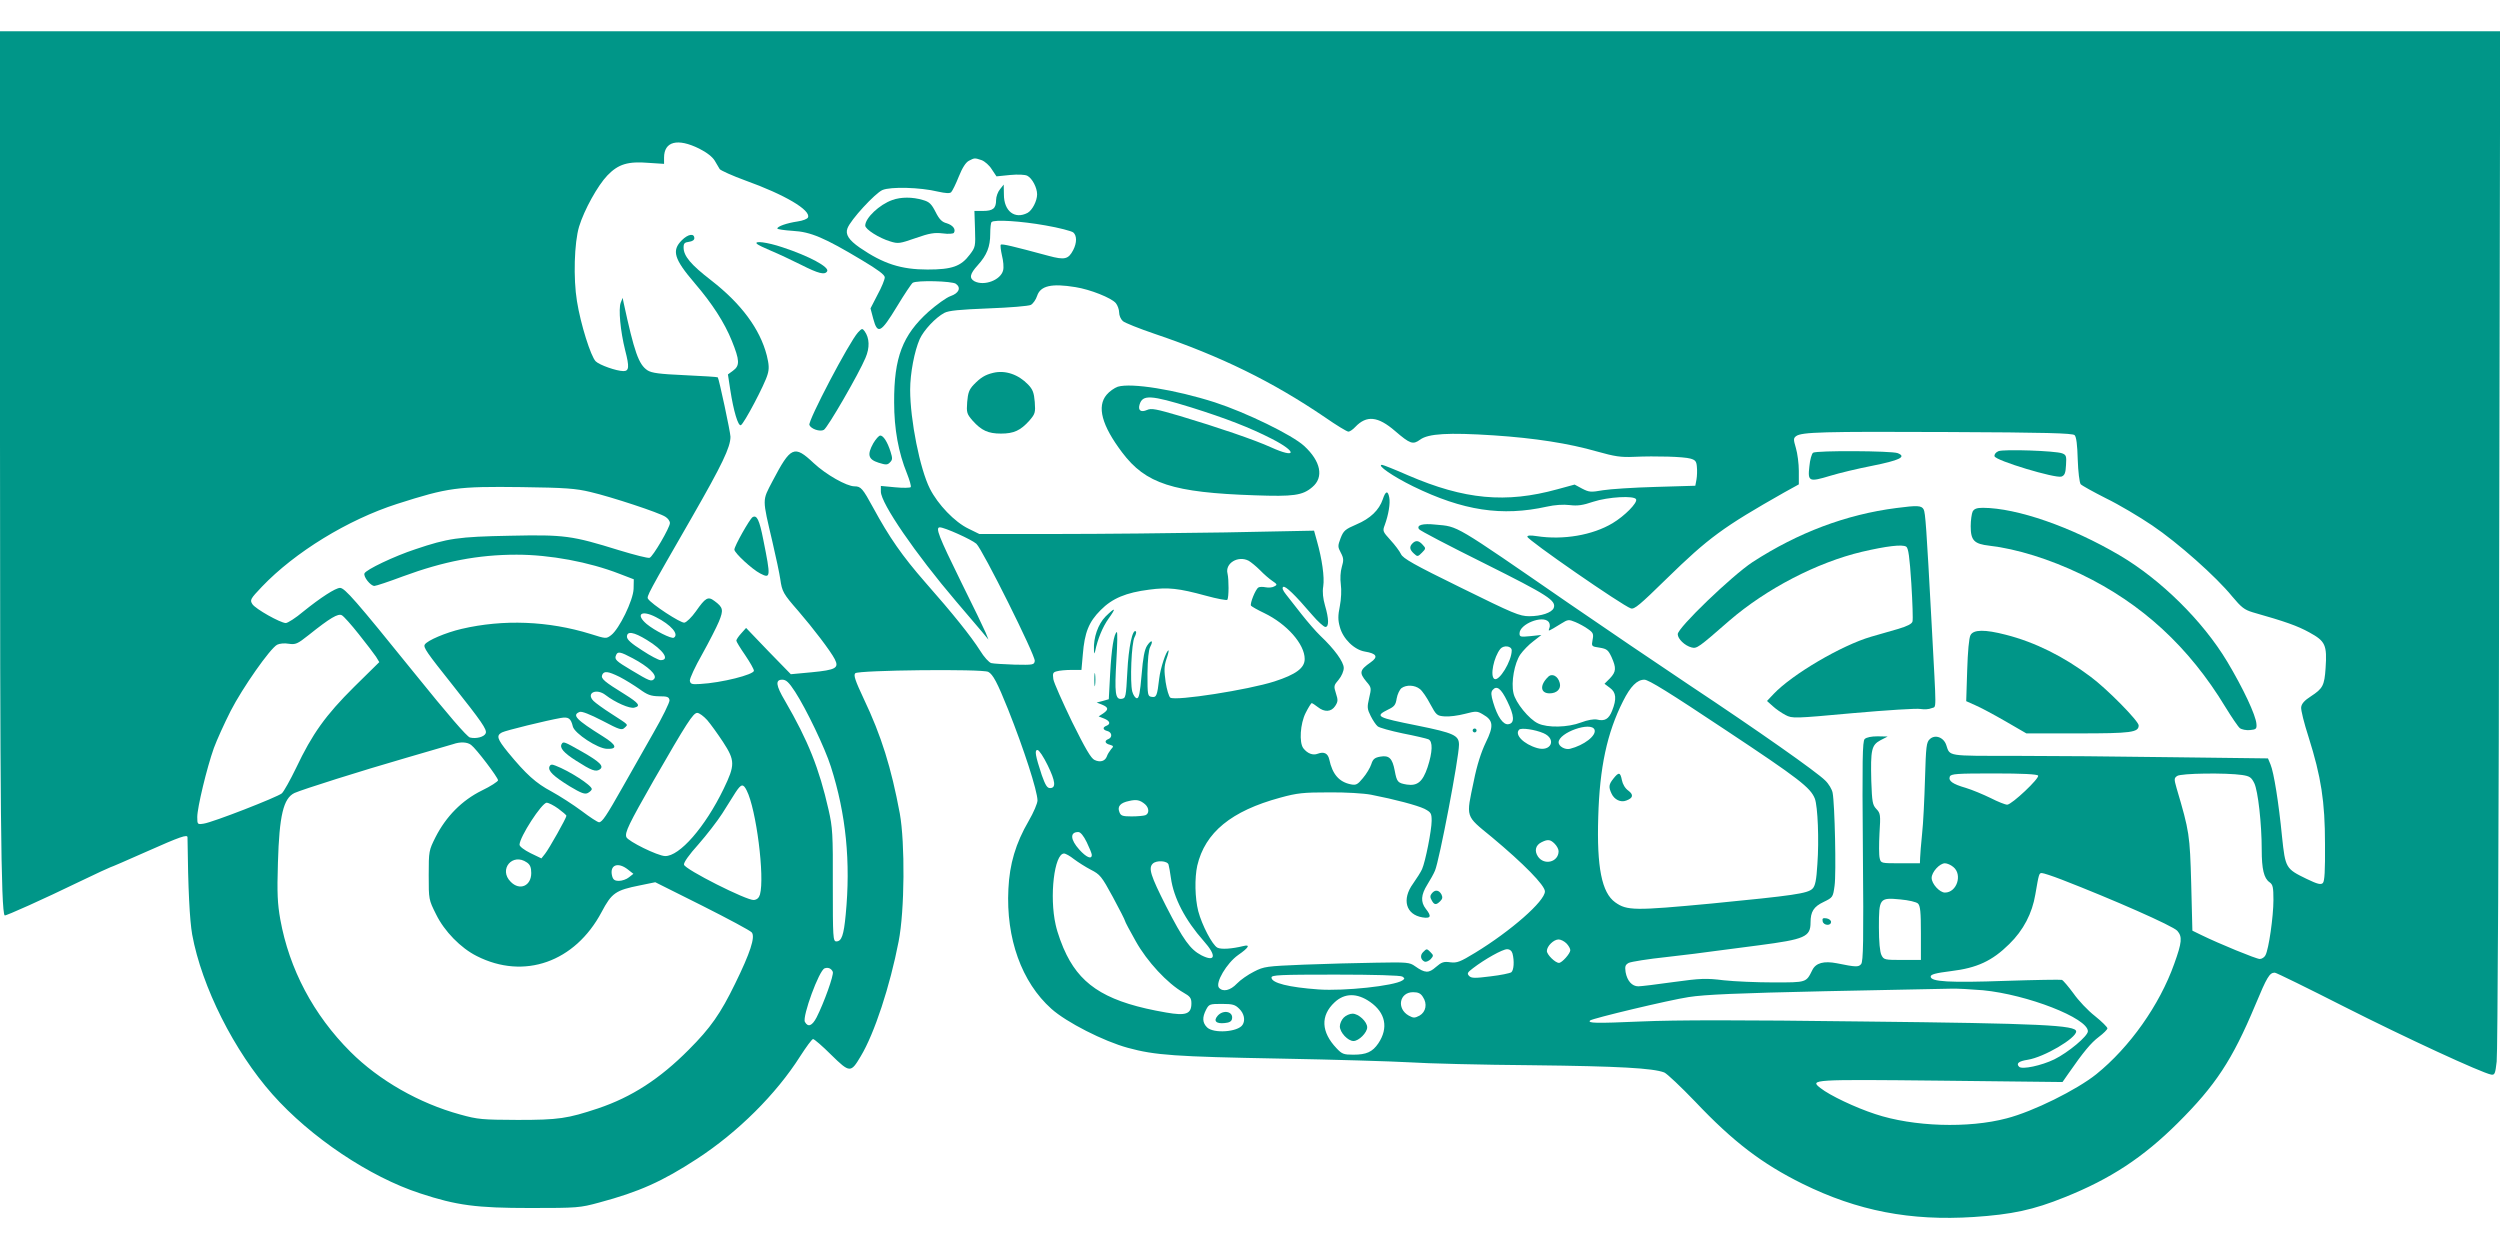 <?xml version="1.0" standalone="no"?>
<!DOCTYPE svg PUBLIC "-//W3C//DTD SVG 20010904//EN"
 "http://www.w3.org/TR/2001/REC-SVG-20010904/DTD/svg10.dtd">
<svg version="1.0" xmlns="http://www.w3.org/2000/svg"
 width="1280pt" height="640pt" viewBox="0 0 1280 640"
 preserveAspectRatio="xMidYMid meet">
<g transform="translate(0,640) scale(0.1,-0.1)"
fill="#009688" stroke="none">
<path d="M0 4143 c0 -1856 5 -2412 24 -2430 4 -4 202 85 379 171 87 42 161 76
163 76 3 0 86 36 185 80 173 77 209 89 209 73 3 -267 11 -423 24 -498 49 -267
215 -597 411 -818 195 -220 498 -423 756 -507 188 -62 288 -75 564 -75 241 0
254 1 353 28 205 55 323 108 501 224 209 136 405 331 528 525 31 48 60 88 66
88 6 0 48 -36 93 -81 95 -93 100 -93 151 -7 70 116 150 360 194 588 31 158 33
504 6 655 -44 235 -94 397 -185 588 -43 92 -53 120 -43 130 16 16 651 23 681
7 24 -13 46 -54 101 -191 82 -206 150 -417 151 -467 0 -15 -20 -62 -45 -105
-67 -115 -98 -221 -104 -348 -13 -254 68 -478 220 -614 77 -69 267 -166 392
-200 139 -38 242 -45 780 -55 275 -5 572 -14 660 -19 88 -6 372 -13 630 -15
447 -5 618 -15 676 -37 14 -6 85 -73 158 -149 195 -206 342 -318 550 -421 282
-139 552 -191 877 -170 195 13 304 36 465 101 235 94 402 204 579 380 193 192
279 322 397 604 60 144 73 166 100 166 7 0 166 -78 355 -174 314 -159 704
-339 753 -348 18 -3 21 5 28 67 5 39 11 1241 13 2673 l5 2602 -6401 0 -6400 0
0 -2097z m3580 1496 c40 -20 68 -43 79 -61 9 -16 21 -36 26 -44 6 -7 65 -34
131 -58 203 -73 336 -152 321 -189 -3 -8 -26 -17 -54 -21 -54 -8 -103 -25
-103 -36 0 -4 35 -9 79 -12 92 -5 162 -35 354 -150 82 -49 117 -75 117 -88 0
-11 -16 -51 -37 -89 l-36 -70 14 -53 c22 -82 39 -73 121 62 38 63 75 118 81
122 21 14 202 9 221 -5 28 -20 16 -48 -27 -63 -21 -7 -72 -44 -113 -80 -133
-120 -177 -234 -176 -464 0 -137 22 -257 66 -365 13 -33 22 -64 19 -69 -3 -4
-39 -5 -79 -1 l-74 7 0 -29 c0 -60 178 -319 386 -563 55 -64 114 -134 132
-155 l33 -40 -14 35 c-8 19 -64 136 -126 260 -116 236 -133 280 -109 280 24 0
162 -62 187 -84 31 -28 303 -573 299 -600 -3 -20 -8 -21 -103 -19 -55 2 -109
5 -120 8 -11 3 -37 31 -57 64 -47 74 -140 190 -282 351 -117 134 -183 229
-265 380 -54 99 -63 110 -96 110 -40 0 -146 60 -209 119 -100 94 -117 86 -211
-93 -53 -102 -53 -84 0 -311 18 -77 36 -162 40 -190 9 -64 15 -75 92 -163 76
-88 166 -206 187 -247 23 -45 6 -55 -118 -67 l-107 -10 -115 118 -114 119 -25
-28 c-14 -15 -25 -32 -25 -37 0 -5 20 -38 45 -74 25 -37 45 -72 45 -80 0 -20
-165 -62 -275 -68 -44 -3 -50 0 -53 17 -1 11 27 72 63 135 35 63 74 139 86
168 24 59 22 72 -23 105 -33 25 -46 17 -95 -53 -22 -31 -48 -56 -59 -58 -19
-3 -169 95 -186 122 -8 12 -2 24 226 420 153 267 196 356 196 410 0 22 -59
298 -65 304 -1 2 -77 7 -168 11 -132 6 -170 11 -192 25 -45 30 -67 92 -122
346 l-5 25 -10 -25 c-12 -32 -2 -144 23 -244 22 -85 20 -106 -9 -106 -35 0
-123 31 -142 50 -25 25 -77 189 -96 308 -19 116 -14 299 11 382 26 85 95 210
145 262 56 58 105 73 213 64 l77 -5 0 32 c0 83 69 101 180 46z m1446 -59 c16
-6 40 -27 52 -47 l24 -36 69 7 c42 4 78 2 89 -4 25 -13 50 -61 50 -95 0 -34
-25 -82 -49 -95 -65 -34 -121 8 -121 94 l-1 51 -19 -24 c-11 -13 -20 -38 -20
-55 0 -43 -16 -56 -67 -56 l-44 0 3 -92 c3 -90 2 -94 -27 -132 -45 -60 -91
-76 -216 -76 -135 0 -226 29 -347 112 -56 39 -75 68 -63 99 16 44 142 180 179
196 42 18 194 14 284 -8 41 -9 61 -10 68 -3 6 6 24 42 39 80 18 45 36 73 52
81 29 15 29 15 65 3z m326 -334 c70 -12 134 -29 143 -36 19 -16 19 -53 0 -90
-25 -48 -44 -52 -126 -30 -182 49 -239 63 -245 57 -3 -3 0 -28 6 -55 7 -27 10
-61 6 -76 -12 -50 -97 -82 -147 -56 -28 16 -23 38 17 82 47 52 64 95 64 161 0
30 3 57 7 60 13 14 152 5 275 -17z m154 -316 c76 -12 184 -55 207 -82 9 -11
17 -33 17 -48 0 -15 8 -34 19 -44 10 -9 83 -38 162 -65 340 -115 604 -245 872
-427 59 -41 113 -74 121 -74 7 0 23 11 35 24 58 61 116 55 204 -21 77 -66 91
-71 128 -44 42 31 144 37 376 22 211 -14 385 -41 531 -83 89 -25 121 -30 187
-27 114 5 255 1 290 -9 25 -7 31 -14 33 -42 2 -19 1 -48 -2 -65 l-6 -32 -203
-6 c-111 -3 -233 -11 -270 -17 -62 -11 -71 -10 -106 8 l-39 21 -88 -24 c-264
-73 -476 -53 -764 71 -68 30 -129 54 -134 54 -30 0 55 -59 159 -110 256 -125
455 -155 685 -104 40 9 84 12 117 8 40 -5 67 -1 120 17 76 25 213 33 220 12 7
-18 -59 -85 -121 -122 -102 -61 -252 -87 -388 -66 -32 5 -48 4 -48 -3 0 -16
487 -353 530 -367 18 -6 46 18 183 152 215 210 289 264 601 441 l76 42 0 69
c0 37 -7 90 -15 117 -13 44 -13 50 1 61 29 21 135 24 776 21 505 -2 640 -6
650 -16 9 -9 14 -50 16 -125 2 -62 9 -118 15 -126 6 -7 64 -39 129 -72 66 -32
172 -95 237 -139 132 -89 328 -263 410 -364 47 -56 62 -68 105 -81 169 -48
228 -69 290 -103 82 -45 91 -64 83 -183 -6 -89 -14 -104 -75 -144 -33 -21 -48
-38 -50 -56 -2 -14 15 -82 38 -153 64 -203 84 -329 84 -548 1 -137 -2 -190
-11 -199 -10 -10 -27 -6 -83 21 -107 52 -109 55 -126 216 -17 174 -42 330 -59
370 l-13 31 -488 6 c-269 4 -634 7 -811 7 -346 0 -329 -3 -348 55 -13 40 -57
56 -84 31 -18 -16 -20 -36 -25 -204 -3 -103 -9 -230 -15 -282 -5 -52 -10 -107
-10 -122 l-1 -28 -100 0 c-99 0 -100 0 -106 26 -4 15 -4 72 -1 128 6 94 5 102
-16 124 -20 21 -22 36 -26 143 -4 161 1 184 47 209 l37 19 -52 1 c-31 0 -57
-5 -66 -14 -11 -12 -13 -104 -9 -575 4 -460 2 -564 -9 -577 -13 -16 -26 -16
-124 4 -67 13 -108 2 -126 -35 -32 -64 -28 -63 -198 -63 -86 0 -201 5 -256 11
-89 11 -118 10 -256 -9 -85 -12 -167 -22 -181 -22 -32 0 -57 28 -65 73 -4 29
-2 37 16 47 12 6 99 20 194 30 95 11 204 24 242 30 39 5 142 19 230 30 236 31
265 43 265 117 0 55 16 81 67 105 47 23 48 24 56 83 9 62 1 421 -10 476 -3 17
-20 46 -38 63 -44 44 -341 253 -695 488 -162 108 -439 296 -615 417 -599 413
-566 394 -685 405 -66 7 -98 -2 -85 -23 3 -7 155 -86 336 -176 326 -163 368
-190 354 -228 -10 -24 -64 -42 -125 -42 -50 0 -80 13 -350 146 -241 118 -297
150 -307 172 -7 15 -31 47 -54 72 -39 43 -41 46 -29 77 19 52 29 111 23 141
-7 37 -19 34 -33 -9 -19 -56 -64 -99 -135 -129 -58 -25 -66 -32 -81 -70 -15
-40 -15 -45 1 -75 15 -28 15 -39 5 -73 -7 -24 -9 -59 -5 -89 4 -28 2 -76 -5
-111 -10 -49 -10 -72 0 -107 16 -61 74 -117 128 -126 61 -10 70 -27 30 -55
-57 -40 -60 -53 -22 -99 26 -30 26 -33 14 -84 -11 -47 -10 -56 8 -92 11 -22
27 -46 36 -53 8 -7 66 -23 128 -36 62 -12 121 -26 131 -30 24 -10 22 -65 -4
-144 -25 -74 -52 -96 -106 -88 -47 8 -51 13 -62 71 -12 64 -29 80 -74 72 -29
-5 -38 -13 -46 -39 -6 -18 -25 -50 -43 -71 -27 -33 -35 -37 -61 -32 -61 12
-95 52 -111 127 -7 32 -27 42 -59 30 -25 -10 -53 1 -74 28 -22 29 -16 126 12
181 14 28 28 50 31 50 3 0 17 -9 31 -20 35 -28 69 -25 89 5 15 23 15 31 4 65
-12 37 -11 41 14 70 15 18 26 44 26 60 0 31 -48 97 -120 165 -23 22 -66 72
-96 110 -30 39 -66 84 -80 102 -16 20 -21 33 -14 38 11 7 60 -40 148 -143 29
-34 60 -62 68 -62 19 0 18 42 -2 110 -10 35 -14 68 -9 98 7 47 -6 139 -32 231
l-15 54 -456 -9 c-252 -4 -637 -8 -857 -8 l-401 0 -55 27 c-71 34 -157 124
-198 205 -51 101 -101 352 -101 506 0 85 22 199 49 260 21 46 81 110 126 134
23 12 77 17 226 23 109 4 206 12 217 18 11 6 26 27 32 46 17 52 74 65 196 45z
m-2483 -1049 c107 -25 353 -106 384 -127 13 -8 23 -22 23 -32 0 -23 -87 -172
-104 -178 -8 -3 -78 15 -157 39 -242 75 -278 80 -559 74 -264 -5 -317 -13
-483 -69 -107 -35 -254 -105 -261 -124 -6 -17 31 -64 51 -64 8 0 74 22 146 49
209 77 385 111 582 111 171 0 370 -37 527 -98 l73 -28 -1 -49 c-2 -59 -74
-206 -115 -237 -25 -19 -26 -19 -105 6 -216 67 -447 76 -661 26 -81 -19 -175
-59 -188 -80 -9 -14 9 -40 142 -207 149 -188 177 -228 170 -247 -7 -19 -49
-30 -81 -22 -15 4 -112 116 -287 333 -298 369 -354 433 -378 433 -23 0 -100
-50 -188 -121 -39 -33 -80 -59 -90 -59 -28 1 -155 72 -171 97 -13 21 -11 26
49 89 169 177 440 343 692 424 263 84 307 90 637 86 225 -3 278 -7 353 -25z
m3370 -352 c12 -7 38 -28 58 -48 19 -20 48 -45 63 -55 25 -17 27 -20 11 -28
-9 -6 -29 -8 -44 -5 -15 3 -32 3 -38 -1 -15 -9 -44 -82 -38 -93 3 -4 34 -22
68 -38 116 -56 207 -159 207 -235 0 -46 -44 -79 -155 -115 -134 -43 -505 -101
-533 -83 -7 5 -18 41 -24 80 -8 58 -8 80 4 117 9 25 13 45 11 45 -12 0 -42
-92 -48 -145 -10 -87 -14 -97 -38 -93 -21 3 -22 8 -22 118 1 74 6 123 14 138
18 34 6 39 -16 6 -13 -20 -21 -62 -28 -149 -8 -93 -13 -120 -24 -120 -8 0 -19
16 -24 35 -12 48 -4 249 12 278 7 13 10 26 7 29 -17 17 -38 -81 -44 -206 -7
-130 -8 -136 -29 -139 -33 -5 -37 29 -27 199 5 81 6 145 2 143 -15 -10 -27
-84 -34 -212 l-7 -132 -31 -9 -31 -8 28 -11 c33 -14 34 -25 5 -45 l-23 -15 28
-11 c30 -12 35 -28 12 -37 -21 -8 -19 -21 5 -27 23 -6 27 -32 5 -41 -22 -8
-18 -23 7 -29 20 -6 21 -8 6 -24 -8 -10 -18 -26 -21 -36 -9 -24 -34 -32 -63
-18 -18 8 -47 58 -115 195 -49 102 -93 200 -96 219 -4 30 -2 35 18 40 13 4 47
7 75 7 l51 0 7 79 c9 113 31 167 91 227 60 61 131 90 249 105 97 13 151 7 290
-31 58 -16 108 -25 110 -21 8 12 8 104 1 134 -14 53 54 94 108 66z m-4556
-376 c39 -49 78 -100 88 -115 l17 -28 -129 -127 c-146 -145 -214 -240 -297
-415 -30 -62 -63 -121 -73 -130 -22 -19 -355 -149 -400 -155 -32 -5 -33 -4
-33 34 0 48 49 252 85 353 15 41 54 127 86 190 61 119 202 320 238 339 11 6
38 9 59 5 35 -5 44 -2 103 45 110 88 150 111 169 101 10 -5 49 -49 87 -97z
m1522 87 c77 -39 119 -88 91 -105 -12 -7 -98 36 -139 70 -59 50 -27 74 48 35z
m4570 -24 c6 -7 8 -22 4 -31 -7 -20 -9 -20 60 22 35 22 39 22 73 8 19 -8 49
-24 65 -36 26 -18 29 -25 23 -55 -6 -33 -6 -34 36 -40 37 -6 44 -12 61 -48 25
-56 24 -75 -8 -109 l-28 -28 28 -21 c32 -23 35 -57 11 -117 -17 -43 -38 -55
-78 -45 -15 3 -47 -2 -81 -15 -68 -26 -172 -28 -220 -5 -46 21 -116 107 -126
155 -13 56 5 154 35 198 14 20 44 51 67 68 l41 32 -56 -6 c-51 -5 -56 -4 -56
14 0 48 119 95 149 59z m-4618 -92 c85 -51 121 -104 71 -104 -9 0 -52 22 -94
50 -55 35 -78 55 -78 70 0 30 34 25 101 -16z m4429 -54 c0 -55 -65 -161 -89
-146 -23 14 -3 112 31 154 17 20 58 15 58 -8z m-4501 -40 c81 -43 126 -86 111
-105 -14 -17 -23 -13 -118 44 -79 47 -87 55 -78 76 8 21 21 19 85 -15z m-66
-96 c29 -15 74 -43 101 -62 41 -30 58 -36 100 -37 43 0 51 -3 54 -20 1 -11
-36 -87 -84 -170 -47 -82 -117 -206 -156 -275 -83 -147 -105 -180 -121 -180
-7 0 -47 26 -89 58 -43 32 -113 77 -155 100 -79 42 -129 87 -222 200 -56 69
-61 86 -31 102 19 10 227 61 301 74 40 7 52 -2 62 -44 9 -35 127 -113 175
-114 56 -2 49 20 -20 63 -139 87 -161 110 -120 126 11 4 52 -12 116 -45 89
-47 100 -50 114 -36 19 18 24 12 -67 71 -41 26 -82 56 -92 66 -41 41 15 67 62
30 48 -37 124 -71 147 -64 34 8 23 23 -49 68 -105 65 -123 80 -116 99 9 22 29
20 90 -10z m898 -76 c57 -88 153 -288 183 -383 78 -244 102 -489 76 -758 -10
-106 -21 -137 -48 -137 -17 0 -18 19 -18 288 1 263 -1 295 -22 387 -48 211
-104 352 -223 557 -47 79 -50 108 -14 108 20 0 34 -13 66 -62z m4766 -197
c374 -248 433 -294 455 -350 15 -39 22 -213 13 -335 -5 -83 -11 -112 -25 -126
-25 -25 -97 -35 -516 -76 -394 -37 -434 -37 -494 6 -69 49 -95 180 -87 437 7
253 45 431 127 593 38 76 72 110 109 110 22 0 128 -66 418 -259z m-1567 211
c12 -9 36 -44 53 -77 31 -57 34 -60 74 -63 22 -2 69 4 103 13 58 15 63 15 93
-3 53 -30 56 -59 14 -144 -23 -48 -45 -115 -61 -196 -40 -191 -46 -175 92
-288 163 -136 272 -247 272 -278 0 -50 -175 -203 -357 -314 -77 -47 -93 -53
-127 -49 -34 5 -45 1 -74 -24 -37 -33 -56 -32 -107 4 -28 20 -40 21 -200 18
-93 -1 -260 -6 -370 -10 -190 -8 -203 -9 -255 -36 -30 -15 -69 -42 -87 -61
-34 -36 -72 -44 -92 -21 -20 25 40 126 98 167 55 38 65 56 26 46 -57 -14 -113
-18 -132 -8 -26 14 -79 115 -98 187 -17 67 -19 169 -5 233 40 170 174 280 425
348 87 24 119 27 250 27 83 1 179 -5 215 -12 123 -24 235 -54 273 -72 34 -18
37 -23 37 -62 0 -47 -32 -209 -49 -247 -6 -14 -27 -47 -46 -74 -59 -81 -37
-159 48 -173 43 -7 48 5 17 44 -27 35 -25 71 8 124 15 24 33 56 39 71 22 50
123 579 123 645 0 48 -26 60 -213 98 -209 42 -220 47 -150 82 32 15 39 24 44
57 4 22 15 45 25 53 25 18 68 16 94 -5z m447 -62 c37 -75 39 -113 6 -118 -27
-4 -56 38 -78 112 -11 37 -12 52 -3 63 21 25 43 9 75 -57z m-4096 -97 c18 -21
54 -71 81 -112 62 -95 62 -118 3 -240 -95 -196 -226 -346 -300 -344 -38 1
-190 76 -198 97 -9 23 12 66 139 289 171 297 203 347 224 347 10 0 33 -17 51
-37z m4543 -49 c11 -30 -54 -80 -126 -98 -25 -6 -58 13 -58 33 0 50 167 109
184 65z m-261 -18 c68 -30 39 -97 -33 -76 -69 20 -117 69 -92 94 10 11 81 1
125 -18z m-5491 -60 c26 -19 138 -167 138 -181 0 -6 -38 -31 -84 -53 -101 -50
-182 -132 -236 -238 -34 -68 -35 -71 -35 -195 0 -125 0 -125 38 -201 42 -86
126 -172 208 -213 242 -123 503 -31 639 225 52 98 71 112 197 137 l78 16 240
-120 c133 -67 247 -128 254 -137 19 -23 -8 -105 -85 -262 -75 -154 -126 -227
-238 -339 -148 -149 -292 -242 -464 -300 -157 -52 -200 -59 -412 -59 -181 1
-202 2 -295 28 -208 57 -414 174 -561 321 -189 189 -313 423 -359 678 -14 80
-17 133 -12 290 7 242 28 330 85 357 43 19 340 113 572 180 118 34 226 66 240
70 37 13 73 11 92 -4z m2952 -104 c40 -82 44 -117 12 -117 -15 0 -24 16 -42
66 -33 100 -38 129 -22 129 8 0 31 -35 52 -78z m5071 -53 c9 -13 -134 -148
-158 -149 -10 0 -48 15 -85 34 -37 18 -94 42 -127 52 -69 20 -90 36 -82 58 6
14 35 16 226 16 146 0 222 -4 226 -11z m1045 3 c39 -6 47 -12 62 -42 19 -39
38 -208 38 -340 0 -99 11 -147 40 -167 17 -12 20 -25 20 -91 0 -84 -24 -253
-41 -283 -5 -10 -18 -19 -29 -19 -18 0 -208 78 -300 123 l-45 22 -6 240 c-7
251 -9 267 -75 490 -13 46 -13 51 3 62 18 14 251 17 333 5z m-7657 -79 c49
-96 93 -443 68 -533 -5 -17 -15 -26 -31 -28 -35 -4 -354 157 -358 181 -2 11
26 51 74 104 42 48 97 119 122 158 24 38 55 87 68 108 29 44 39 46 57 10z
m2040 -71 c21 -19 22 -48 1 -56 -9 -3 -40 -6 -70 -6 -47 0 -56 3 -63 23 -11
28 5 47 50 56 38 9 56 5 82 -17z m-3005 -22 c23 -17 42 -33 42 -37 0 -11 -89
-169 -109 -194 l-19 -24 -56 27 c-32 16 -56 34 -56 43 0 39 114 215 139 215
10 0 37 -14 59 -30z m2706 -172 c14 -29 26 -58 26 -65 0 -25 -28 -13 -64 27
-46 51 -49 90 -5 90 11 0 27 -19 43 -52z m2396 -8 c11 -11 20 -28 20 -38 0
-56 -74 -75 -106 -27 -19 29 -12 58 19 73 32 16 45 14 67 -8z m-2461 -79 c20
-15 59 -40 86 -54 47 -24 55 -33 113 -140 34 -63 62 -118 62 -122 0 -4 25 -51
55 -104 58 -104 162 -216 244 -263 34 -19 41 -28 41 -55 0 -55 -28 -65 -130
-47 -290 50 -426 129 -509 295 -22 43 -47 112 -56 154 -33 145 -7 365 43 365
8 0 31 -13 51 -29z m-2801 -17 c16 -11 22 -25 22 -54 0 -66 -59 -92 -105 -45
-64 63 9 151 83 99z m3285 -11 c3 -10 8 -40 12 -68 14 -102 73 -216 168 -323
67 -75 61 -110 -12 -73 -57 30 -92 78 -181 252 -79 156 -91 194 -68 217 19 19
76 15 81 -5z m4018 -12 c48 -39 18 -131 -43 -131 -27 0 -68 45 -68 75 0 30 41
75 68 75 11 0 30 -8 43 -19z m-6786 -13 l28 -22 -23 -18 c-12 -10 -35 -18 -51
-18 -22 0 -30 6 -35 25 -14 56 29 74 81 33z m7342 -52 c258 -100 570 -237 591
-262 26 -30 24 -58 -16 -169 -75 -211 -228 -427 -399 -565 -100 -80 -323 -191
-459 -226 -196 -52 -478 -43 -673 22 -101 33 -232 95 -280 133 -57 44 -47 45
616 38 l623 -7 30 43 c77 111 116 158 156 188 24 18 44 38 44 44 0 6 -29 35
-64 63 -36 28 -85 80 -110 116 -26 35 -52 66 -59 69 -6 2 -136 0 -288 -5 -287
-10 -384 -5 -384 22 0 11 25 18 105 28 132 16 210 52 297 138 73 71 118 158
134 255 18 105 19 109 33 109 8 0 54 -15 103 -34z m-737 -122 c12 -12 15 -43
15 -152 l0 -137 -95 0 c-91 0 -95 1 -107 25 -8 16 -13 68 -13 142 0 149 3 153
109 143 44 -4 82 -13 91 -21z m-1800 -204 c11 -11 20 -27 20 -35 0 -17 -43
-65 -58 -65 -19 0 -62 42 -62 61 0 25 35 59 60 59 11 0 29 -9 40 -20z m-276
-52 c10 -38 7 -85 -6 -96 -7 -5 -55 -15 -107 -21 -79 -10 -97 -10 -109 2 -12
13 -9 18 20 40 60 46 151 97 174 97 14 0 24 -8 28 -22z m-3480 -94 c6 -16 -45
-158 -83 -233 -23 -44 -44 -52 -60 -23 -14 27 73 265 101 274 18 7 35 -1 42
-18z m2916 -24 c13 -9 13 -11 0 -20 -43 -28 -297 -55 -428 -46 -154 11 -242
33 -242 61 0 13 41 15 328 15 197 0 333 -4 342 -10z m2972 -70 c228 -22 538
-143 538 -210 0 -25 -101 -109 -172 -144 -66 -32 -165 -53 -180 -38 -17 17 -2
29 44 36 83 13 248 110 248 145 0 32 -177 41 -1095 51 -619 8 -955 8 -1134 0
-233 -10 -273 -9 -260 5 12 11 406 105 505 120 83 13 249 20 699 30 325 6 615
13 645 13 30 1 103 -3 162 -8z m-2867 -34 c24 -35 16 -77 -17 -96 -25 -13 -31
-13 -55 0 -64 36 -48 120 22 120 26 0 39 -6 50 -24z m-270 -26 c79 -55 95
-133 42 -212 -30 -44 -61 -58 -128 -58 -49 0 -58 3 -86 33 -79 83 -83 167 -10
235 51 48 115 49 182 2z m-670 -35 c25 -24 32 -59 17 -82 -23 -37 -149 -46
-182 -13 -24 24 -25 51 -5 90 15 29 19 30 81 30 56 0 68 -4 89 -25z"/>
<path d="M3491 5170 c-53 -53 -40 -96 66 -220 90 -105 152 -201 190 -295 40
-99 42 -127 6 -153 l-26 -19 12 -79 c17 -110 40 -186 54 -181 15 5 124 211
137 260 9 29 7 52 -4 97 -35 136 -131 265 -284 384 -105 81 -142 125 -142 169
0 21 5 26 28 29 16 2 27 9 27 18 0 27 -32 22 -64 -10z"/>
<path d="M3876 5151 c5 -5 38 -21 74 -36 36 -15 104 -47 152 -71 89 -45 121
-53 133 -33 13 21 -92 78 -229 123 -77 26 -149 35 -130 17z"/>
<path d="M4393 4698 c-45 -49 -257 -453 -249 -474 8 -20 54 -36 74 -25 19 10
179 287 213 368 23 53 21 102 -4 137 -12 16 -14 15 -34 -6z"/>
<path d="M4471 4130 c-32 -58 -26 -82 27 -99 38 -12 46 -12 59 2 13 13 13 21
3 53 -16 51 -37 84 -53 84 -7 0 -23 -18 -36 -40z"/>
<path d="M3853 3752 c-15 -10 -93 -148 -93 -166 0 -17 91 -101 132 -122 54
-28 55 -21 16 173 -20 102 -33 128 -55 115z"/>
<path d="M4569 5376 c-66 -23 -139 -92 -139 -131 0 -19 71 -64 128 -81 41 -13
49 -11 130 17 71 25 96 29 139 24 29 -4 54 -2 57 3 11 18 -5 39 -37 49 -24 6
-38 20 -57 58 -21 41 -32 52 -65 61 -53 16 -112 16 -156 0z"/>
<path d="M5085 4491 c-42 -10 -65 -25 -99 -60 -24 -25 -30 -42 -34 -89 -4 -55
-2 -61 28 -96 45 -50 79 -66 145 -66 66 0 100 16 145 66 30 35 32 41 28 96 -4
47 -10 64 -34 89 -50 52 -117 75 -179 60z"/>
<path d="M5723 4420 c-17 -6 -43 -24 -57 -41 -51 -60 -25 -157 79 -295 121
-161 260 -206 680 -220 197 -7 244 -1 294 42 60 50 44 132 -42 211 -61 56
-297 171 -457 223 -203 65 -427 101 -497 80z m376 -106 c178 -56 300 -103 413
-161 131 -67 127 -103 -5 -43 -81 37 -274 103 -465 160 -123 36 -147 41 -169
31 -32 -14 -48 -2 -38 29 16 50 56 48 264 -16z"/>
<path d="M10232 4090 c-14 -6 -22 -17 -20 -26 4 -22 313 -115 343 -104 16 6
21 18 23 59 3 46 1 52 -20 60 -35 13 -299 22 -326 11z"/>
<path d="M9283 4082 c-7 -5 -16 -36 -19 -70 -9 -78 -2 -81 107 -48 46 14 142
37 214 51 140 28 179 46 131 65 -32 12 -415 14 -433 2z"/>
<path d="M9710 3799 c-258 -33 -504 -126 -737 -277 -106 -70 -383 -336 -383
-369 0 -24 36 -59 71 -68 27 -7 36 0 193 137 189 163 448 298 680 353 125 29
206 39 226 26 11 -8 17 -51 26 -188 6 -97 9 -185 6 -195 -3 -12 -26 -24 -73
-38 -38 -11 -100 -29 -139 -40 -151 -44 -403 -192 -499 -293 l-34 -36 29 -26
c16 -15 45 -35 66 -46 35 -18 41 -18 348 10 171 15 326 25 343 21 18 -3 43 -2
56 4 27 12 26 -41 1 431 -27 501 -32 570 -41 587 -11 20 -32 21 -139 7z"/>
<path d="M10100 3781 c-5 -11 -10 -45 -10 -75 0 -73 17 -91 96 -100 139 -16
309 -69 469 -146 312 -150 553 -373 739 -680 32 -52 65 -101 74 -108 9 -7 33
-12 52 -10 31 3 35 6 33 31 -3 45 -68 183 -150 320 -125 208 -340 420 -551
544 -248 146 -525 242 -699 243 -32 0 -45 -5 -53 -19z"/>
<path d="M7232 3618 c-17 -17 -15 -32 7 -52 18 -17 20 -17 41 4 21 21 21 23 4
41 -20 22 -35 24 -52 7z"/>
<path d="M10089 3148 c-8 -14 -14 -85 -17 -180 l-5 -158 47 -21 c26 -11 95
-48 154 -82 l107 -62 265 0 c272 0 310 5 310 41 0 22 -162 187 -246 249 -138
104 -285 177 -434 215 -108 28 -166 27 -181 -2z"/>
<path d="M9332 1683 c4 -22 43 -25 43 -3 0 8 -11 16 -23 18 -19 3 -23 0 -20
-15z"/>
<path d="M5660 3243 c-38 -39 -62 -107 -59 -171 1 -20 2 -22 6 -7 13 64 39
126 69 168 41 57 35 60 -16 10z"/>
<path d="M5603 2920 c0 -30 2 -43 4 -27 2 15 2 39 0 55 -2 15 -4 2 -4 -28z"/>
<path d="M7926 2934 c-44 -43 -39 -84 8 -84 37 0 60 23 52 53 -9 36 -40 52
-60 31z"/>
<path d="M2876 2591 c-12 -19 9 -45 74 -86 78 -50 100 -58 120 -45 25 16 2 39
-91 92 -90 51 -95 53 -103 39z"/>
<path d="M2813 2475 c-8 -22 20 -49 104 -101 60 -36 78 -42 93 -34 11 6 20 15
20 20 0 19 -115 93 -186 120 -19 8 -26 6 -31 -5z"/>
<path d="M8261 2414 c-24 -30 -26 -43 -10 -77 14 -31 47 -47 75 -36 36 13 39
30 11 51 -16 11 -29 33 -33 54 -8 41 -16 42 -43 8z"/>
<path d="M7540 2660 c0 -5 5 -10 10 -10 6 0 10 5 10 10 0 6 -4 10 -10 10 -5 0
-10 -4 -10 -10z"/>
<path d="M7331 1826 c-9 -11 -10 -20 -1 -35 13 -25 23 -26 44 -5 12 12 13 20
6 35 -13 23 -33 25 -49 5z"/>
<path d="M7286 1525 c-17 -17 -12 -40 9 -49 7 -2 21 4 30 13 15 17 15 20 0 35
-20 20 -20 20 -39 1z"/>
<path d="M6880 1190 c-11 -11 -20 -31 -20 -45 0 -31 41 -75 70 -75 27 0 70 43
70 70 0 29 -44 70 -75 70 -14 0 -34 -9 -45 -20z"/>
<path d="M6235 1200 c-24 -27 -9 -43 36 -38 24 2 35 9 37 22 7 37 -44 48 -73
16z"/>
</g>
</svg>
